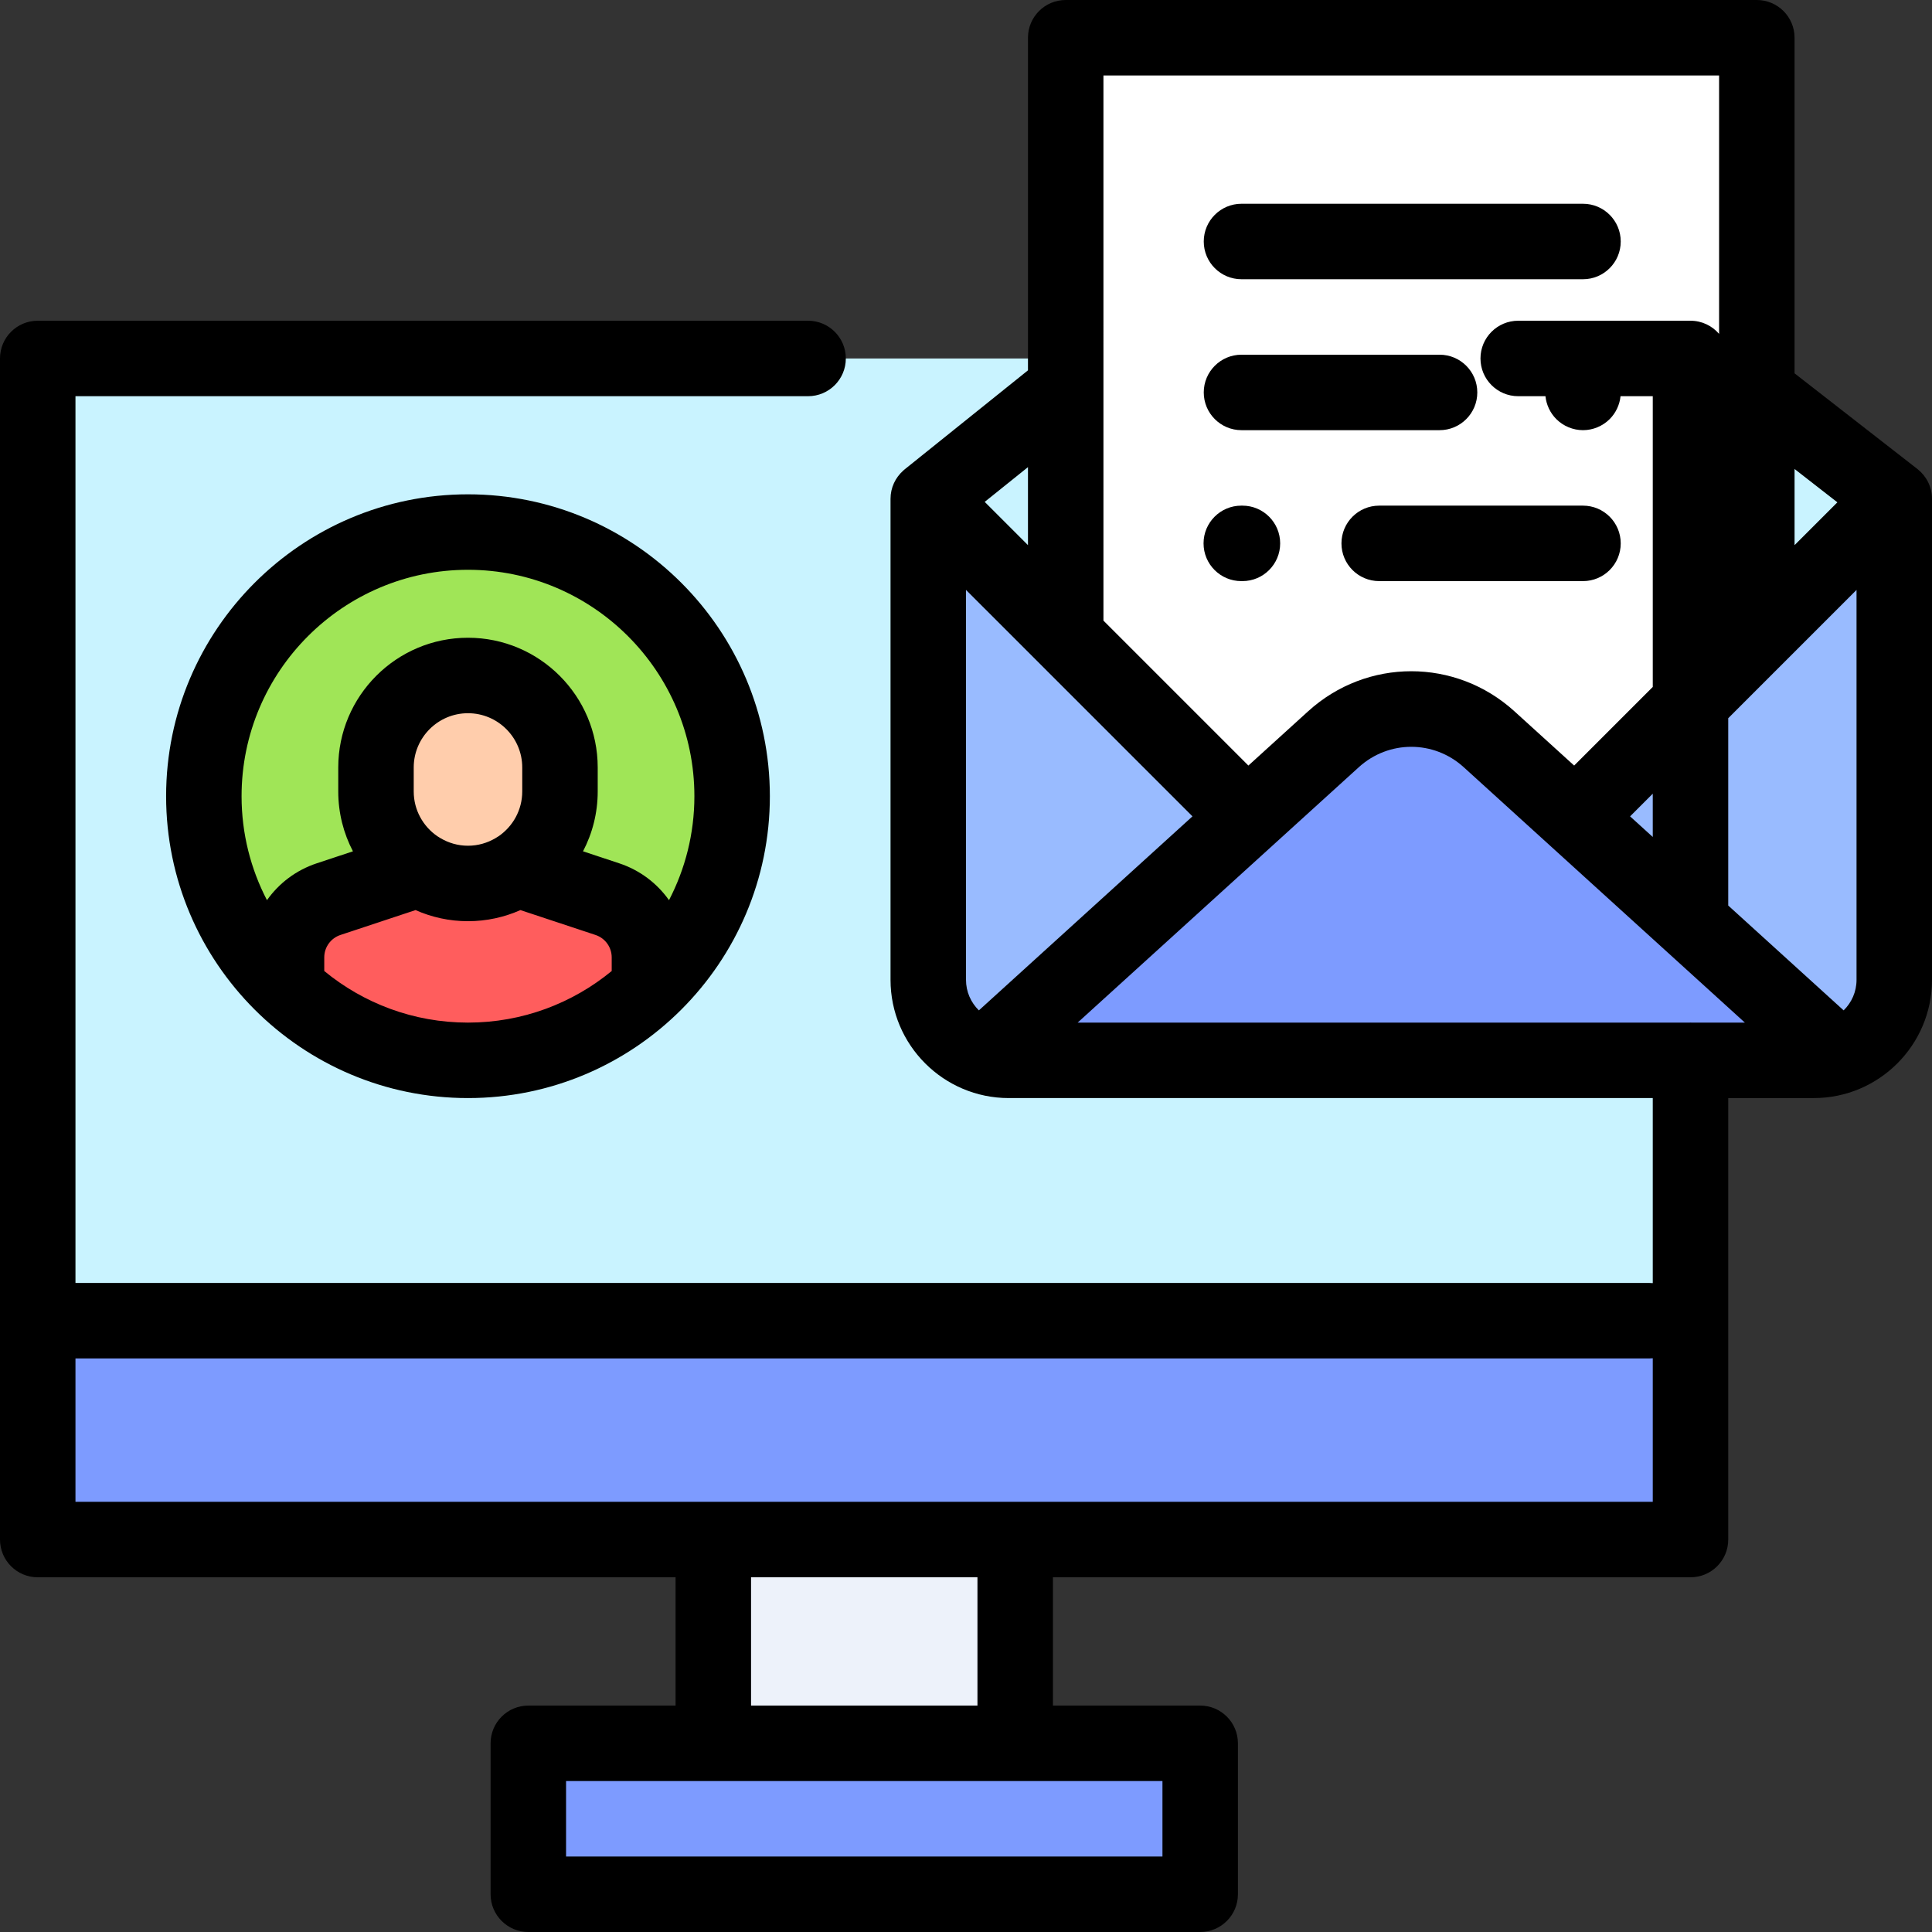 <?xml version="1.0" encoding="iso-8859-1"?>
<!-- Generator: Adobe Illustrator 19.0.0, SVG Export Plug-In . SVG Version: 6.00 Build 0)  -->
<svg version="1.1" id="Capa_1" xmlns="http://www.w3.org/2000/svg" xmlns:xlink="http://www.w3.org/1999/xlink" x="0px" y="0px"
	 viewBox="0 0 512 512" style="enable-background:new 0 0 512 512;" xml:space="preserve">
<rect x="0" y="0" width="512" height="512" fill="#333333" stroke="none"/>
<rect x="140.01" y="462" style="fill:#7D9BFF;" width="178.05" height="40"/>
<rect x="189.04" y="408" style="fill:#EDF2FA;" width="80" height="53.996"/>
<rect x="10" y="350" style="fill:#7D9BFF;" width="438" height="58"/>
<g>
	<rect x="10" y="95" style="fill:#C9F3FF;" width="438" height="255"/>
	<path style="fill:#C9F3FF;" d="M280.341,104.611L246,132.188v127.48c0,11.782,9.551,21.333,21.333,21.333h213.333
		c11.782,0,21.333-9.551,21.333-21.333v-127.48l-34.341-26.743"/>
</g>
<rect x="282.42" y="10" style="fill:#FFFFFF;" width="183.15" height="213.28"/>
<path style="fill:#99BBFF;" d="M408.862,225.633h-72.571L246,132.188v127.48c0,11.782,9.551,21.333,21.333,21.333h213.333
	c11.782,0,21.333-9.551,21.333-21.333v-127.48L408.862,225.633z"/>
<path style="fill:#7D9BFF;" d="M263.719,277.359l89.664-81.454c11.692-10.621,29.54-10.621,41.232,0l89.664,81.454H263.719z"/>
<path style="fill:#A0E557;" d="M124.02,141.001L124.02,141.001c38.66,0,70,31.34,70,70l0,0c0,38.66-31.34,70-70,70l0,0
	c-38.66,0-70-31.34-70-70l0,0C54.021,172.341,85.361,141.001,124.02,141.001z"/>
<path style="fill:#FF5D5D;" d="M75.931,257.669v-3.951c0-7.01,4.492-13.23,11.146-15.435l23.975-7.945h25.937l23.975,7.945
	c6.654,2.205,11.146,8.426,11.146,15.435v3.951l-48.089,23.333L75.931,257.669z"/>
<path style="fill:#FFCDAC;" d="M124.021,234.126L124.021,234.126c13.464,0,24.379-10.915,24.379-24.379v-6.36
	c0-13.464-10.915-24.379-24.379-24.379l0,0c-13.464,0-24.379,10.915-24.379,24.379v6.36
	C99.642,223.211,110.557,234.126,124.021,234.126z"/>
<path d="M508.253,124.391c-0.038-0.031-0.066-0.06-0.108-0.093l-32.567-25.361V10c0-5.522-4.478-10-10-10H282.423
	c-5.522,0-10,4.478-10,10v88.145l-32.685,26.246c-0.019,0.015-0.033,0.03-0.051,0.045c-0.076,0.062-0.148,0.13-0.222,0.194
	c-0.038,0.034-0.079,0.069-0.113,0.103c-2.052,1.831-3.352,4.488-3.352,7.455v127.479C236,276.944,250.056,291,267.333,291H438
	v49.043c-0.301-0.027-0.605-0.046-0.914-0.046H20v-235h194.154c5.522,0,10-4.478,10-10s-4.478-10-10-10H10c-5.522,0-10,4.478-10,10
	V408c0,5.522,4.478,10,10,10h169.036v33.996h-39.024c-5.522,0-10,4.478-10,10V502c0,5.522,4.478,10,10,10h178.05
	c5.522,0,10-4.478,10-10v-40.004c0-5.522-4.478-10-10-10h-39.025V418H448c5.522,0,10-4.478,10-10V291.001h22.667
	c17.277,0,31.333-14.056,31.333-31.333v-127.48C512,129.034,510.535,126.224,508.253,124.391z M308.062,492h-158.05v-20.004h158.05
	V492z M259.036,451.996h-60V418h60V451.996z M20,398v-38.002h417.086c0.309,0,0.613-0.019,0.914-0.046V398H20z M488.585,267.761
	L458,239.976v-49.645l34-34v103.337C492,262.837,490.689,265.702,488.585,267.761z M448.232,271.001
	c-0.078-0.002-0.154-0.012-0.232-0.012s-0.154,0.01-0.232,0.012H285.59l74.517-67.693c7.921-7.194,19.864-7.193,27.785-0.001
	l74.518,67.694H448.232z M256,259.668V156.331l60.014,60.013l-56.599,51.417C257.311,265.702,256,262.837,256,259.668z
	 M431.987,216.344l6.013-6.013v11.476L431.987,216.344z M486.923,133.122l-11.346,11.346v-20.182L486.923,133.122z M455.577,20
	v68.484c-1.834-2.131-4.545-3.486-7.577-3.486h-45.658c-5.522,0-10,4.478-10,10s4.478,10,10,10h7.22
	c0.232,2.281,1.254,4.447,2.878,6.071c1.86,1.86,4.44,2.931,7.07,2.931s5.21-1.07,7.07-2.931c1.623-1.623,2.645-3.796,2.878-6.071
	H438v77.048l-20.834,20.834l-15.826-14.377c-15.586-14.158-39.094-14.159-54.68,0.001l-15.826,14.376l-38.412-38.412V20H455.577z
	 M272.423,144.469l-11.466-11.466l11.466-9.207V144.469z"/>
<path d="M44.021,211.001c0,44.112,35.888,80,80,80s80-35.888,80-80s-35.888-80-80-80S44.021,166.889,44.021,211.001z
	 M85.932,257.326v-3.609c0-2.704,1.725-5.092,4.291-5.942l19.898-6.594c4.253,1.888,8.954,2.946,13.899,2.946
	c4.945,0,9.646-1.058,13.899-2.946l19.898,6.594c2.566,0.851,4.291,3.238,4.291,5.942v3.609
	c-10.368,8.54-23.64,13.675-38.089,13.675S96.299,265.865,85.932,257.326z M138.399,209.747c0,4.921-2.487,9.269-6.268,11.862
	c-0.282,0.157-0.556,0.327-0.822,0.511c-2.141,1.266-4.627,2.006-7.289,2.006c-2.664,0-5.152-0.741-7.293-2.009
	c-0.264-0.182-0.536-0.351-0.815-0.506c-3.782-2.593-6.271-6.942-6.271-11.864v-6.359c0-7.929,6.45-14.379,14.379-14.379
	s14.379,6.45,14.379,14.379L138.399,209.747L138.399,209.747z M184.021,211.001c0,9.931-2.439,19.297-6.729,27.555
	c-3.161-4.47-7.712-7.953-13.183-9.766l-9.602-3.182c2.48-4.749,3.892-10.142,3.892-15.861v-6.359
	c0-18.957-15.422-34.379-34.379-34.379s-34.379,15.422-34.379,34.379v6.359c0,5.719,1.412,11.112,3.892,15.861l-9.602,3.182
	c-5.471,1.813-10.021,5.295-13.183,9.766c-4.289-8.258-6.729-17.624-6.729-27.555c0-33.084,26.916-60,60-60
	S184.021,177.917,184.021,211.001z"/>
<path d="M329.008,74h90.502c5.522,0,10-4.478,10-10s-4.478-10-10-10h-90.502c-5.522,0-10,4.478-10,10S323.485,74,329.008,74z"/>
<path d="M329.008,114H381.5c5.522,0,10-4.478,10-10s-4.478-10-10-10h-52.492c-5.522,0-10,4.478-10,10S323.485,114,329.008,114z"/>
<path d="M355.5,144c0,5.522,4.478,10,10,10h54.01c5.522,0,10-4.478,10-10s-4.478-10-10-10H365.5
	C359.978,134,355.5,138.478,355.5,144z"/>
<path d="M328.954,154h0.304c5.522,0,10-4.478,10-10s-4.478-10-10-10h-0.304c-5.522,0-10,4.478-10,10S323.432,154,328.954,154z"/>
<g>
</g>
<g>
</g>
<g>
</g>
<g>
</g>
<g>
</g>
<g>
</g>
<g>
</g>
<g>
</g>
<g>
</g>
<g>
</g>
<g>
</g>
<g>
</g>
<g>
</g>
<g>
</g>
<g>
</g>
</svg>
